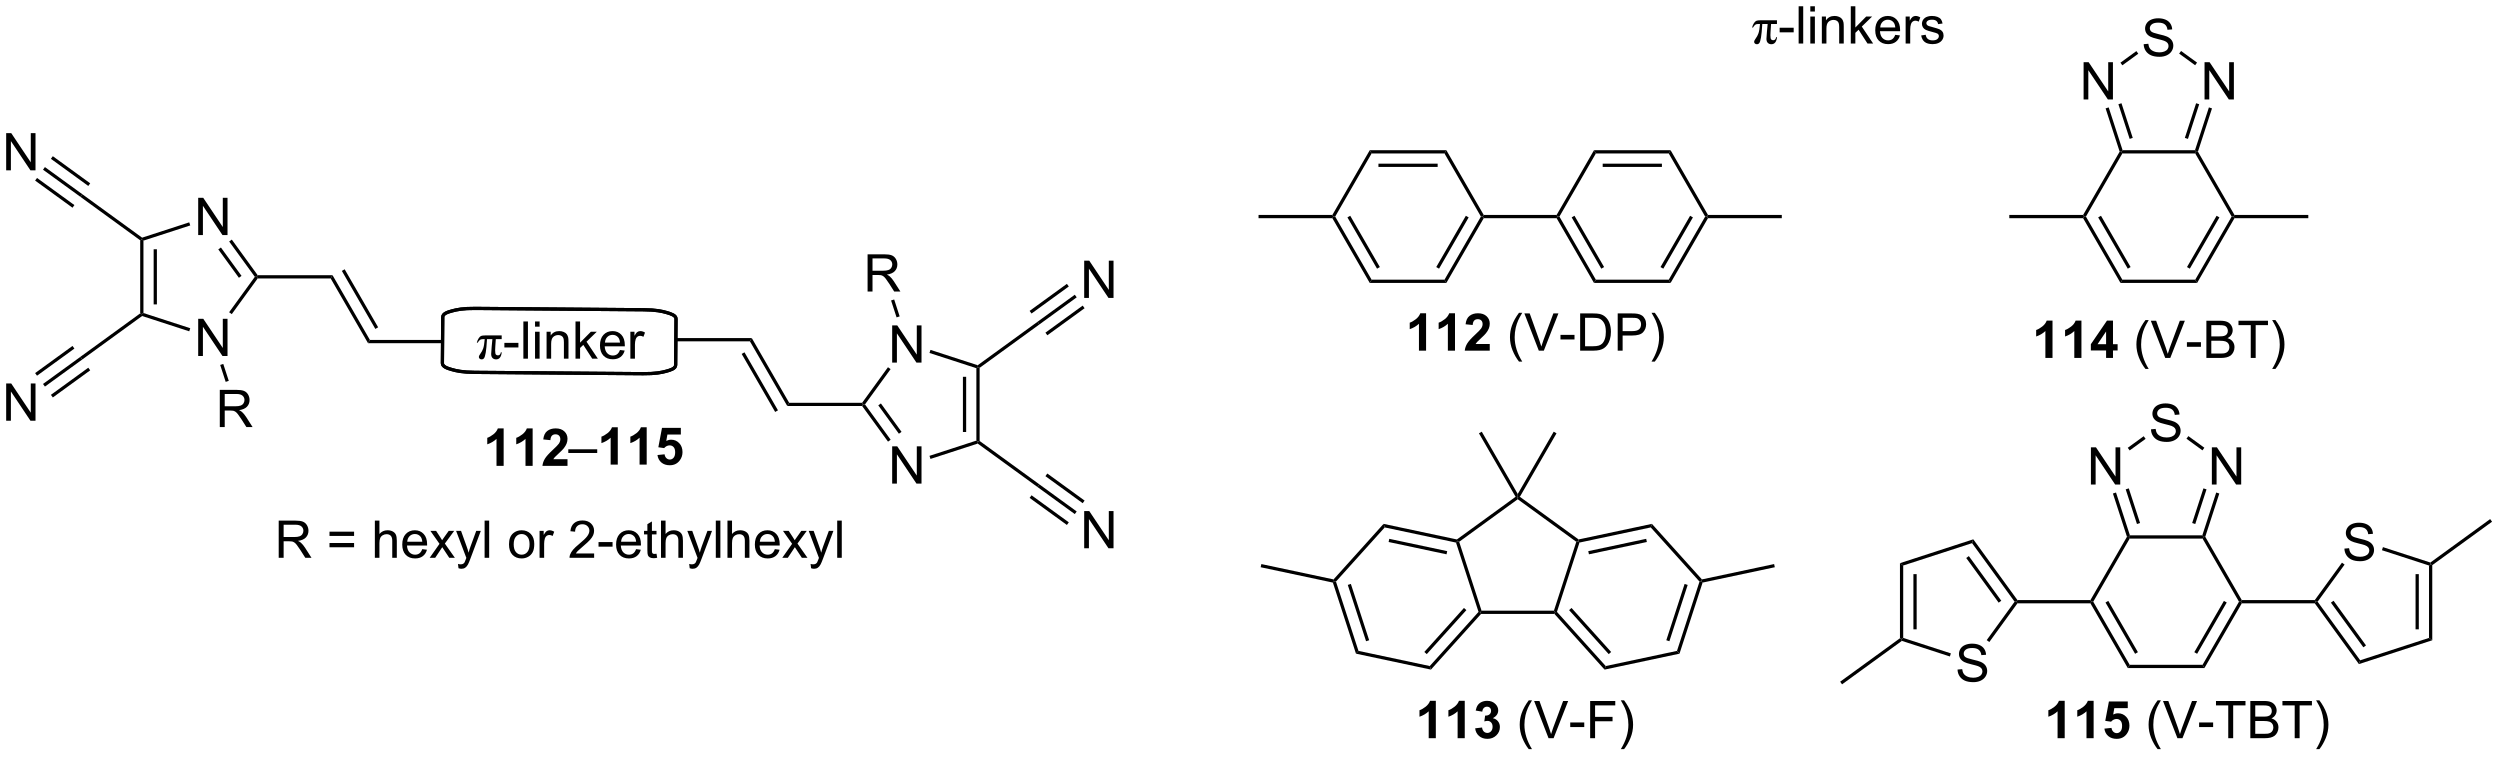 <?xml version="1.0" encoding="UTF-8"?>
<!DOCTYPE svg PUBLIC '-//W3C//DTD SVG 1.0//EN'
          'http://www.w3.org/TR/2001/REC-SVG-20010904/DTD/svg10.dtd'>
<svg stroke-dasharray="none" shape-rendering="auto" xmlns="http://www.w3.org/2000/svg" font-family="'Dialog'" text-rendering="auto" width="90" fill-opacity="1" color-interpolation="auto" color-rendering="auto" preserveAspectRatio="xMidYMid meet" font-size="12px" viewBox="0 0 90 28" fill="black" xmlns:xlink="http://www.w3.org/1999/xlink" stroke="black" image-rendering="auto" stroke-miterlimit="10" stroke-linecap="square" stroke-linejoin="miter" font-style="normal" stroke-width="1" height="28" stroke-dashoffset="0" font-weight="normal" stroke-opacity="1"
><!--Generated by the Batik Graphics2D SVG Generator--><defs id="genericDefs"
  /><g
  ><defs id="defs1"
    ><clipPath clipPathUnits="userSpaceOnUse" id="clipPath1"
      ><path d="M1.273 3.036 L396.656 3.036 L396.656 122.591 L1.273 122.591 L1.273 3.036 Z"
      /></clipPath
      ><clipPath clipPathUnits="userSpaceOnUse" id="clipPath2"
      ><path d="M38.73 7.176 L38.73 123.407 L423.12 123.407 L423.12 7.176 Z"
      /></clipPath
    ></defs
    ><g transform="scale(0.228,0.228) translate(-1.273,-3.036) matrix(1.029,0,0,1.029,-38.565,-4.346)"
    ><path d="M115.998 78.658 L114.902 78.658 L114.902 74.52 Q114.3 75.082 113.483 75.353 L113.483 74.356 Q113.912 74.215 114.415 73.825 Q114.92 73.431 115.108 72.908 L115.998 72.908 L115.998 78.658 ZM120.447 78.658 L119.351 78.658 L119.351 74.52 Q118.749 75.082 117.932 75.353 L117.932 74.356 Q118.361 74.215 118.864 73.825 Q119.369 73.431 119.557 72.908 L120.447 72.908 L120.447 78.658 ZM125.795 77.637 L125.795 78.658 L121.949 78.658 Q122.011 78.08 122.324 77.562 Q122.636 77.043 123.558 76.189 Q124.3 75.496 124.467 75.252 Q124.694 74.911 124.694 74.58 Q124.694 74.213 124.496 74.015 Q124.3 73.817 123.951 73.817 Q123.608 73.817 123.404 74.025 Q123.201 74.231 123.17 74.713 L122.076 74.603 Q122.175 73.697 122.691 73.304 Q123.207 72.908 123.98 72.908 Q124.826 72.908 125.311 73.366 Q125.795 73.822 125.795 74.502 Q125.795 74.887 125.657 75.239 Q125.519 75.588 125.217 75.971 Q125.019 76.223 124.498 76.7 Q123.98 77.176 123.839 77.332 Q123.701 77.489 123.615 77.637 L125.795 77.637 Z" stroke="none" clip-path="url(#clipPath2)"
    /></g
    ><g transform="matrix(0.234,0,0,0.234,-9.068,-1.68)"
    ><path d="M126.182 76.869 L126.182 76.301 L130.632 76.301 L130.632 76.869 L126.182 76.869 Z" stroke="none" clip-path="url(#clipPath2)"
    /></g
    ><g transform="matrix(0.234,0,0,0.234,-9.068,-1.68)"
    ><path d="M133.795 78.658 L132.699 78.658 L132.699 74.52 Q132.097 75.082 131.279 75.353 L131.279 74.356 Q131.709 74.215 132.212 73.825 Q132.717 73.431 132.904 72.908 L133.795 72.908 L133.795 78.658 ZM138.244 78.658 L137.148 78.658 L137.148 74.52 Q136.546 75.082 135.729 75.353 L135.729 74.356 Q136.158 74.215 136.661 73.825 Q137.166 73.431 137.354 72.908 L138.244 72.908 L138.244 78.658 ZM139.902 77.184 L140.996 77.072 Q141.042 77.442 141.272 77.661 Q141.503 77.877 141.803 77.877 Q142.147 77.877 142.384 77.598 Q142.623 77.317 142.623 76.754 Q142.623 76.228 142.386 75.965 Q142.152 75.7 141.772 75.7 Q141.3 75.7 140.925 76.119 L140.035 75.989 L140.597 73.01 L143.498 73.01 L143.498 74.036 L141.428 74.036 L141.256 75.01 Q141.623 74.825 142.006 74.825 Q142.738 74.825 143.246 75.356 Q143.753 75.887 143.753 76.736 Q143.753 77.442 143.342 77.996 Q142.785 78.757 141.792 78.757 Q140.998 78.757 140.498 78.33 Q139.998 77.903 139.902 77.184 Z" stroke="none" clip-path="url(#clipPath2)"
    /></g
    ><g transform="matrix(0.234,0,0,0.234,-9.068,-1.68)"
    ><path d="M95.373 59.978 L95.662 59.478 L107.018 59.478 L107.018 59.978 Z" stroke="none" clip-path="url(#clipPath2)"
    /></g
    ><g stroke-width="0.5" transform="matrix(0.234,0,0,0.234,-9.068,-1.68)"
    ><path fill="none" d="M124.824 54.73 L137.767 54.833 C139.72 54.848 140.611 55.068 141.3 55.262 C141.988 55.457 142.761 55.708 142.756 56.243 L142.7 63.339 C142.696 63.874 141.92 64.113 141.228 64.297 C140.536 64.481 139.642 64.686 137.689 64.67 L111.802 64.465 C109.85 64.45 108.959 64.23 108.27 64.035 C107.581 63.841 106.809 63.59 106.813 63.055 L106.869 55.959 C106.874 55.423 107.65 55.185 108.341 55.001 C109.033 54.817 109.928 54.612 111.88 54.627 Z" clip-path="url(#clipPath2)"
    /></g
    ><g stroke-width="0.5" transform="matrix(0.234,0,0,0.234,-9.068,-1.68)"
    ><path fill="none" d="M124.824 54.73 L137.767 54.833 C139.72 54.848 140.611 55.068 141.3 55.262 C141.988 55.457 142.761 55.708 142.756 56.243 L142.7 63.339 C142.696 63.874 141.92 64.113 141.228 64.297 C140.536 64.481 139.642 64.686 137.689 64.67 L111.802 64.465 C109.85 64.45 108.959 64.23 108.27 64.035 C107.581 63.841 106.809 63.59 106.813 63.055 L106.869 55.959 C106.874 55.423 107.65 55.185 108.341 55.001 C109.033 54.817 109.928 54.612 111.88 54.627 Z" clip-path="url(#clipPath2)"
    /></g
    ><g transform="matrix(0.234,0,0,0.234,-9.068,-1.68)"
    ><path d="M115.934 58.781 L115.934 59.351 L115.028 59.351 L114.95 60.539 Q114.927 60.846 114.927 61.073 Q114.927 61.617 115.052 61.737 Q115.179 61.854 115.359 61.854 Q115.734 61.854 115.804 61.383 L115.945 61.383 Q115.817 62.469 115.078 62.469 Q114.734 62.469 114.525 62.258 Q114.317 62.047 114.317 61.633 Q114.317 61.359 114.398 60.476 L114.505 59.351 L113.677 59.351 Q113.593 60.773 113.479 61.429 Q113.364 62.086 113.223 62.279 Q113.085 62.469 112.848 62.469 Q112.669 62.469 112.544 62.362 Q112.421 62.258 112.421 62.086 Q112.421 61.922 112.632 61.635 Q112.942 61.221 113.093 60.776 Q113.247 60.328 113.325 59.351 L113.059 59.351 Q112.739 59.351 112.567 59.495 Q112.398 59.635 112.247 59.901 L112.106 59.901 Q112.218 59.484 112.398 59.216 Q112.578 58.945 112.768 58.864 Q112.958 58.781 113.442 58.781 L115.934 58.781 Z" stroke="none" clip-path="url(#clipPath2)"
    /></g
    ><g transform="matrix(0.234,0,0,0.234,-9.068,-1.68)"
    ><path d="M116.348 60.64 L116.348 59.932 L118.507 59.932 L118.507 60.64 L116.348 60.64 ZM119.27 62.359 L119.27 56.633 L119.973 56.633 L119.973 62.359 L119.27 62.359 ZM121.066 57.44 L121.066 56.633 L121.769 56.633 L121.769 57.44 L121.066 57.44 ZM121.066 62.359 L121.066 58.211 L121.769 58.211 L121.769 62.359 L121.066 62.359 ZM122.841 62.359 L122.841 58.211 L123.473 58.211 L123.473 58.799 Q123.929 58.117 124.794 58.117 Q125.169 58.117 125.481 58.252 Q125.796 58.385 125.953 58.604 Q126.109 58.823 126.171 59.125 Q126.21 59.32 126.21 59.807 L126.21 62.359 L125.507 62.359 L125.507 59.836 Q125.507 59.406 125.424 59.193 Q125.343 58.979 125.135 58.854 Q124.926 58.726 124.645 58.726 Q124.195 58.726 123.869 59.013 Q123.544 59.297 123.544 60.094 L123.544 62.359 L122.841 62.359 ZM127.292 62.359 L127.292 56.633 L127.995 56.633 L127.995 59.898 L129.66 58.211 L130.571 58.211 L128.985 59.75 L130.73 62.359 L129.863 62.359 L128.493 60.237 L127.995 60.713 L127.995 62.359 L127.292 62.359 ZM134.128 61.023 L134.855 61.112 Q134.683 61.75 134.217 62.101 Q133.753 62.453 133.032 62.453 Q132.12 62.453 131.587 61.893 Q131.055 61.331 131.055 60.32 Q131.055 59.273 131.594 58.695 Q132.133 58.117 132.993 58.117 Q133.824 58.117 134.35 58.685 Q134.878 59.25 134.878 60.276 Q134.878 60.338 134.876 60.463 L131.782 60.463 Q131.821 61.148 132.167 61.513 Q132.516 61.875 133.035 61.875 Q133.423 61.875 133.696 61.672 Q133.969 61.469 134.128 61.023 ZM131.821 59.885 L134.136 59.885 Q134.089 59.362 133.87 59.101 Q133.535 58.695 133.001 58.695 Q132.516 58.695 132.186 59.021 Q131.855 59.344 131.821 59.885 ZM135.731 62.359 L135.731 58.211 L136.364 58.211 L136.364 58.838 Q136.606 58.398 136.809 58.258 Q137.015 58.117 137.262 58.117 Q137.617 58.117 137.984 58.344 L137.742 58.995 Q137.484 58.844 137.226 58.844 Q136.997 58.844 136.812 58.982 Q136.63 59.12 136.551 59.367 Q136.434 59.742 136.434 60.187 L136.434 62.359 L135.731 62.359 Z" stroke="none" clip-path="url(#clipPath2)"
    /></g
    ><g transform="matrix(0.234,0,0,0.234,-9.068,-1.68)"
    ><path d="M142.767 59.687 L142.767 59.187 L154.411 59.187 L154.122 59.687 Z" stroke="none" clip-path="url(#clipPath2)"
    /></g
    ><g transform="matrix(0.234,0,0,0.234,-9.068,-1.68)"
    ><path d="M95.662 59.478 L95.373 59.978 L89.623 50.019 L89.912 49.519 ZM96.929 57.533 L91.777 48.609 L91.344 48.859 L96.496 57.783 Z" stroke="none" clip-path="url(#clipPath2)"
    /></g
    ><g transform="matrix(0.234,0,0,0.234,-9.068,-1.68)"
    ><path d="M89.912 49.519 L89.623 50.019 L78.395 50.019 L78.268 49.769 L78.395 49.519 Z" stroke="none" clip-path="url(#clipPath2)"
    /></g
    ><g transform="matrix(0.234,0,0,0.234,-9.068,-1.68)"
    ><path d="M69.243 43.34 L69.243 37.614 L70.021 37.614 L73.029 42.109 L73.029 37.614 L73.755 37.614 L73.755 43.34 L72.977 43.34 L69.969 38.84 L69.969 43.34 L69.243 43.34 Z" stroke="none" clip-path="url(#clipPath2)"
    /></g
    ><g transform="matrix(0.234,0,0,0.234,-9.068,-1.68)"
    ><path d="M69.243 61.948 L69.243 56.221 L70.021 56.221 L73.029 60.716 L73.029 56.221 L73.755 56.221 L73.755 61.948 L72.977 61.948 L69.969 57.448 L69.969 61.948 L69.243 61.948 Z" stroke="none" clip-path="url(#clipPath2)"
    /></g
    ><g transform="matrix(0.234,0,0,0.234,-9.068,-1.68)"
    ><path d="M78.395 49.519 L78.268 49.769 L77.959 49.769 L74.01 44.334 L74.414 44.04 ZM75.911 49.622 L72.739 45.257 L72.335 45.55 L75.507 49.916 Z" stroke="none" clip-path="url(#clipPath2)"
    /></g
    ><g transform="matrix(0.234,0,0,0.234,-9.068,-1.68)"
    ><path d="M67.865 41.386 L68.02 41.862 L60.821 44.201 L60.571 44.019 L60.615 43.742 Z" stroke="none" clip-path="url(#clipPath2)"
    /></g
    ><g transform="matrix(0.234,0,0,0.234,-9.068,-1.68)"
    ><path d="M60.321 44.147 L60.571 44.019 L60.821 44.201 L60.821 55.337 L60.571 55.519 L60.321 55.392 ZM62.391 45.523 L62.391 54.015 L62.891 54.015 L62.891 45.523 Z" stroke="none" clip-path="url(#clipPath2)"
    /></g
    ><g transform="matrix(0.234,0,0,0.234,-9.068,-1.68)"
    ><path d="M60.615 55.796 L60.571 55.519 L60.821 55.337 L68.02 57.676 L67.865 58.152 Z" stroke="none" clip-path="url(#clipPath2)"
    /></g
    ><g transform="matrix(0.234,0,0,0.234,-9.068,-1.68)"
    ><path d="M74.407 55.508 L74.003 55.214 L77.959 49.769 L78.268 49.769 L78.395 50.019 Z" stroke="none" clip-path="url(#clipPath2)"
    /></g
    ><g transform="matrix(0.234,0,0,0.234,-9.068,-1.68)"
    ><path d="M72.567 72.885 L72.567 67.158 L75.106 67.158 Q75.872 67.158 76.27 67.312 Q76.669 67.466 76.906 67.856 Q77.145 68.247 77.145 68.721 Q77.145 69.33 76.749 69.75 Q76.356 70.166 75.531 70.278 Q75.833 70.424 75.989 70.565 Q76.32 70.869 76.617 71.325 L77.614 72.885 L76.661 72.885 L75.903 71.692 Q75.57 71.177 75.353 70.903 Q75.14 70.63 74.971 70.52 Q74.801 70.411 74.624 70.369 Q74.497 70.341 74.202 70.341 L73.325 70.341 L73.325 72.885 L72.567 72.885 ZM73.325 69.684 L74.952 69.684 Q75.473 69.684 75.765 69.578 Q76.059 69.471 76.21 69.234 Q76.364 68.997 76.364 68.721 Q76.364 68.315 76.067 68.054 Q75.773 67.791 75.137 67.791 L73.325 67.791 L73.325 69.684 Z" stroke="none" clip-path="url(#clipPath2)"
    /></g
    ><g transform="matrix(0.234,0,0,0.234,-9.068,-1.68)"
    ><path d="M72.627 63.325 L73.102 63.171 L73.948 65.773 L73.473 65.928 Z" stroke="none" clip-path="url(#clipPath2)"
    /></g
    ><g transform="matrix(0.234,0,0,0.234,-9.068,-1.68)"
    ><path d="M60.321 55.392 L60.571 55.519 L60.615 55.796 L51.415 62.48 L51.12 62.077 Z" stroke="none" clip-path="url(#clipPath2)"
    /></g
    ><g transform="matrix(0.234,0,0,0.234,-9.068,-1.68)"
    ><path d="M60.615 43.742 L60.571 44.019 L60.321 44.147 L51.12 37.461 L51.415 37.058 Z" stroke="none" clip-path="url(#clipPath2)"
    /></g
    ><g transform="matrix(0.234,0,0,0.234,-9.068,-1.68)"
    ><path d="M154.122 59.687 L154.411 59.187 L160.161 69.146 L159.872 69.646 ZM152.855 61.632 L158.007 70.556 L158.44 70.306 L153.288 61.382 Z" stroke="none" clip-path="url(#clipPath2)"
    /></g
    ><g transform="matrix(0.234,0,0,0.234,-9.068,-1.68)"
    ><path d="M159.872 69.646 L160.161 69.146 L171.389 69.146 L171.517 69.396 L171.389 69.646 Z" stroke="none" clip-path="url(#clipPath2)"
    /></g
    ><g transform="matrix(0.234,0,0,0.234,-9.068,-1.68)"
    ><path d="M176.01 81.575 L176.01 75.848 L176.789 75.848 L179.797 80.343 L179.797 75.848 L180.523 75.848 L180.523 81.575 L179.745 81.575 L176.737 77.075 L176.737 81.575 L176.01 81.575 Z" stroke="none" clip-path="url(#clipPath2)"
    /></g
    ><g transform="matrix(0.234,0,0,0.234,-9.068,-1.68)"
    ><path d="M176.01 62.967 L176.01 57.24 L176.789 57.24 L179.797 61.735 L179.797 57.24 L180.523 57.24 L180.523 62.967 L179.745 62.967 L176.737 58.467 L176.737 62.967 L176.01 62.967 Z" stroke="none" clip-path="url(#clipPath2)"
    /></g
    ><g transform="matrix(0.234,0,0,0.234,-9.068,-1.68)"
    ><path d="M171.389 69.646 L171.517 69.396 L171.826 69.396 L175.775 74.831 L175.37 75.125 ZM173.873 69.543 L177.045 73.908 L177.449 73.615 L174.277 69.249 Z" stroke="none" clip-path="url(#clipPath2)"
    /></g
    ><g transform="matrix(0.234,0,0,0.234,-9.068,-1.68)"
    ><path d="M181.903 77.784 L181.749 77.308 L188.963 74.964 L189.213 75.146 L189.169 75.423 Z" stroke="none" clip-path="url(#clipPath2)"
    /></g
    ><g transform="matrix(0.234,0,0,0.234,-9.068,-1.68)"
    ><path d="M189.463 75.018 L189.213 75.146 L188.963 74.964 L188.963 63.827 L189.213 63.646 L189.463 63.773 ZM187.393 73.642 L187.393 65.15 L186.893 65.15 L186.893 73.642 Z" stroke="none" clip-path="url(#clipPath2)"
    /></g
    ><g transform="matrix(0.234,0,0,0.234,-9.068,-1.68)"
    ><path d="M189.169 63.369 L189.213 63.646 L188.963 63.827 L181.749 61.483 L181.903 61.008 Z" stroke="none" clip-path="url(#clipPath2)"
    /></g
    ><g transform="matrix(0.234,0,0,0.234,-9.068,-1.68)"
    ><path d="M175.363 63.675 L175.768 63.969 L171.826 69.396 L171.517 69.396 L171.389 69.146 Z" stroke="none" clip-path="url(#clipPath2)"
    /></g
    ><g transform="matrix(0.234,0,0,0.234,-9.068,-1.68)"
    ><path d="M189.463 63.773 L189.213 63.646 L189.169 63.369 L198.373 56.682 L198.661 57.091 Z" stroke="none" clip-path="url(#clipPath2)"
    /></g
    ><g transform="matrix(0.234,0,0,0.234,-9.068,-1.68)"
    ><path d="M189.169 75.423 L189.213 75.146 L189.463 75.018 L198.661 81.701 L198.373 82.11 Z" stroke="none" clip-path="url(#clipPath2)"
    /></g
    ><g transform="matrix(0.234,0,0,0.234,-9.068,-1.68)"
    ><path d="M172.227 52.03 L172.227 46.303 L174.767 46.303 Q175.532 46.303 175.931 46.457 Q176.329 46.611 176.566 47.001 Q176.806 47.392 176.806 47.866 Q176.806 48.475 176.41 48.895 Q176.017 49.311 175.191 49.423 Q175.493 49.569 175.649 49.71 Q175.98 50.014 176.277 50.47 L177.274 52.03 L176.321 52.03 L175.563 50.837 Q175.23 50.322 175.014 50.048 Q174.8 49.775 174.631 49.665 Q174.462 49.556 174.285 49.514 Q174.157 49.486 173.863 49.486 L172.985 49.486 L172.985 52.03 L172.227 52.03 ZM172.985 48.829 L174.613 48.829 Q175.134 48.829 175.425 48.723 Q175.72 48.616 175.871 48.379 Q176.024 48.142 176.024 47.866 Q176.024 47.46 175.727 47.199 Q175.433 46.936 174.798 46.936 L172.985 46.936 L172.985 48.829 Z" stroke="none" clip-path="url(#clipPath2)"
    /></g
    ><g transform="matrix(0.234,0,0,0.234,-9.068,-1.68)"
    ><path d="M177.162 55.855 L176.687 56.01 L175.841 53.407 L176.317 53.253 Z" stroke="none" clip-path="url(#clipPath2)"
    /></g
    ><g transform="matrix(0.234,0,0,0.234,-9.068,-1.68)"
    ><path d="M39.702 33.385 L39.702 27.658 L40.48 27.658 L43.488 32.153 L43.488 27.658 L44.215 27.658 L44.215 33.385 L43.436 33.385 L40.428 28.885 L40.428 33.385 L39.702 33.385 Z" stroke="none" clip-path="url(#clipPath2)"
    /></g
    ><g transform="matrix(0.234,0,0,0.234,-9.068,-1.68)"
    ><path d="M51.415 37.058 L51.12 37.461 L45.37 33.288 L45.664 32.884 ZM50.199 38.731 L44.449 34.558 L44.155 34.962 L49.905 39.136 ZM52.629 35.383 L46.879 31.21 L46.585 31.614 L52.335 35.788 Z" stroke="none" clip-path="url(#clipPath2)"
    /></g
    ><g transform="matrix(0.234,0,0,0.234,-9.068,-1.68)"
    ><path d="M39.702 71.904 L39.702 66.177 L40.48 66.177 L43.488 70.672 L43.488 66.177 L44.215 66.177 L44.215 71.904 L43.436 71.904 L40.428 67.404 L40.428 71.904 L39.702 71.904 Z" stroke="none" clip-path="url(#clipPath2)"
    /></g
    ><g transform="matrix(0.234,0,0,0.234,-9.068,-1.68)"
    ><path d="M51.12 62.077 L51.415 62.48 L45.664 66.654 L45.37 66.25 ZM52.335 63.75 L46.585 67.924 L46.879 68.328 L52.629 64.155 ZM49.905 60.403 L44.155 64.576 L44.449 64.98 L50.199 60.807 Z" stroke="none" clip-path="url(#clipPath2)"
    /></g
    ><g transform="matrix(0.234,0,0,0.234,-9.068,-1.68)"
    ><path d="M205.551 91.53 L205.551 85.804 L206.33 85.804 L209.338 90.299 L209.338 85.804 L210.064 85.804 L210.064 91.53 L209.286 91.53 L206.278 87.03 L206.278 91.53 L205.551 91.53 Z" stroke="none" clip-path="url(#clipPath2)"
    /></g
    ><g transform="matrix(0.234,0,0,0.234,-9.068,-1.68)"
    ><path d="M198.373 82.11 L198.661 81.701 L204.398 85.865 L204.104 86.27 ZM199.585 80.434 L205.319 84.596 L205.613 84.191 L199.879 80.029 ZM197.155 83.782 L202.889 87.944 L203.183 87.539 L197.449 83.377 Z" stroke="none" clip-path="url(#clipPath2)"
    /></g
    ><g transform="matrix(0.234,0,0,0.234,-9.068,-1.68)"
    ><path d="M205.551 53.011 L205.551 47.285 L206.33 47.285 L209.338 51.779 L209.338 47.285 L210.064 47.285 L210.064 53.011 L209.286 53.011 L206.278 48.511 L206.278 53.011 L205.551 53.011 Z" stroke="none" clip-path="url(#clipPath2)"
    /></g
    ><g transform="matrix(0.234,0,0,0.234,-9.068,-1.68)"
    ><path d="M198.661 57.091 L198.373 56.682 L204.104 52.522 L204.398 52.926 ZM197.449 55.415 L203.183 51.252 L202.889 50.848 L197.155 55.01 ZM199.879 58.762 L205.613 54.6 L205.319 54.196 L199.585 58.358 Z" stroke="none" clip-path="url(#clipPath2)"
    /></g
    ><g transform="matrix(0.234,0,0,0.234,-9.068,-1.68)"
    ><path d="M261.269 30.291 L260.981 30.791 L249.769 30.791 L249.481 30.291 ZM259.93 32.361 L250.82 32.361 L250.82 32.861 L259.93 32.861 Z" stroke="none" clip-path="url(#clipPath2)"
    /></g
    ><g transform="matrix(0.234,0,0,0.234,-9.068,-1.68)"
    ><path d="M249.481 30.291 L249.769 30.791 L244.164 40.5 L243.875 40.5 L243.731 40.25 Z" stroke="none" clip-path="url(#clipPath2)"
    /></g
    ><g transform="matrix(0.234,0,0,0.234,-9.068,-1.68)"
    ><path d="M243.731 40.75 L243.875 40.5 L244.164 40.5 L249.769 50.209 L249.481 50.709 ZM246.049 40.625 L250.604 48.514 L251.037 48.264 L246.482 40.375 Z" stroke="none" clip-path="url(#clipPath2)"
    /></g
    ><g transform="matrix(0.234,0,0,0.234,-9.068,-1.68)"
    ><path d="M249.481 50.709 L249.769 50.209 L260.981 50.209 L261.269 50.709 Z" stroke="none" clip-path="url(#clipPath2)"
    /></g
    ><g transform="matrix(0.234,0,0,0.234,-9.068,-1.68)"
    ><path d="M261.269 50.709 L260.981 50.209 L266.586 40.5 L266.875 40.5 L267.019 40.75 ZM260.146 48.514 L264.701 40.625 L264.268 40.375 L259.713 48.264 Z" stroke="none" clip-path="url(#clipPath2)"
    /></g
    ><g transform="matrix(0.234,0,0,0.234,-9.068,-1.68)"
    ><path d="M267.019 40.25 L266.875 40.5 L266.586 40.5 L260.981 30.791 L261.269 30.291 Z" stroke="none" clip-path="url(#clipPath2)"
    /></g
    ><g transform="matrix(0.234,0,0,0.234,-9.068,-1.68)"
    ><path d="M267.019 40.75 L266.875 40.5 L267.019 40.25 L278.231 40.25 L278.375 40.5 L278.231 40.75 Z" stroke="none" clip-path="url(#clipPath2)"
    /></g
    ><g transform="matrix(0.234,0,0,0.234,-9.068,-1.68)"
    ><path d="M243.731 40.25 L243.875 40.5 L243.731 40.75 L232.375 40.75 L232.375 40.25 Z" stroke="none" clip-path="url(#clipPath2)"
    /></g
    ><g transform="matrix(0.234,0,0,0.234,-9.068,-1.68)"
    ><path d="M278.231 40.75 L278.375 40.5 L278.664 40.5 L284.269 50.209 L283.981 50.709 ZM280.549 40.625 L285.104 48.514 L285.537 48.264 L280.982 40.375 Z" stroke="none" clip-path="url(#clipPath2)"
    /></g
    ><g transform="matrix(0.234,0,0,0.234,-9.068,-1.68)"
    ><path d="M283.981 50.709 L284.269 50.209 L295.481 50.209 L295.769 50.709 Z" stroke="none" clip-path="url(#clipPath2)"
    /></g
    ><g transform="matrix(0.234,0,0,0.234,-9.068,-1.68)"
    ><path d="M295.769 50.709 L295.481 50.209 L301.086 40.5 L301.375 40.5 L301.519 40.75 ZM294.646 48.514 L299.201 40.625 L298.768 40.375 L294.213 48.264 Z" stroke="none" clip-path="url(#clipPath2)"
    /></g
    ><g transform="matrix(0.234,0,0,0.234,-9.068,-1.68)"
    ><path d="M301.519 40.25 L301.375 40.5 L301.086 40.5 L295.481 30.791 L295.769 30.291 Z" stroke="none" clip-path="url(#clipPath2)"
    /></g
    ><g transform="matrix(0.234,0,0,0.234,-9.068,-1.68)"
    ><path d="M295.769 30.291 L295.481 30.791 L284.269 30.791 L283.981 30.291 ZM294.43 32.361 L285.32 32.361 L285.32 32.861 L294.43 32.861 Z" stroke="none" clip-path="url(#clipPath2)"
    /></g
    ><g transform="matrix(0.234,0,0,0.234,-9.068,-1.68)"
    ><path d="M283.981 30.291 L284.269 30.791 L278.664 40.5 L278.375 40.5 L278.231 40.25 Z" stroke="none" clip-path="url(#clipPath2)"
    /></g
    ><g transform="matrix(0.234,0,0,0.234,-9.068,-1.68)"
    ><path d="M301.519 40.75 L301.375 40.5 L301.519 40.25 L312.875 40.25 L312.875 40.75 Z" stroke="none" clip-path="url(#clipPath2)"
    /></g
    ><g transform="matrix(0.234,0,0,0.234,-9.068,-1.68)"
    ><path d="M262.889 90.171 L262.946 90.438 L262.753 90.653 L251.787 88.322 L251.608 87.773 ZM261.399 91.97 L252.488 90.076 L252.384 90.565 L261.295 92.459 Z" stroke="none" clip-path="url(#clipPath2)"
    /></g
    ><g transform="matrix(0.234,0,0,0.234,-9.068,-1.68)"
    ><path d="M251.608 87.773 L251.787 88.322 L244.285 96.654 L244.003 96.594 L243.913 96.319 Z" stroke="none" clip-path="url(#clipPath2)"
    /></g
    ><g transform="matrix(0.234,0,0,0.234,-9.068,-1.68)"
    ><path d="M243.809 96.808 L244.003 96.594 L244.285 96.654 L247.75 107.316 L247.363 107.745 ZM246.103 97.168 L248.918 105.832 L249.393 105.677 L246.578 97.013 Z" stroke="none" clip-path="url(#clipPath2)"
    /></g
    ><g transform="matrix(0.234,0,0,0.234,-9.068,-1.68)"
    ><path d="M247.363 107.745 L247.75 107.316 L258.716 109.647 L258.894 110.196 Z" stroke="none" clip-path="url(#clipPath2)"
    /></g
    ><g transform="matrix(0.234,0,0,0.234,-9.068,-1.68)"
    ><path d="M258.894 110.196 L258.716 109.647 L266.218 101.316 L266.5 101.376 L266.611 101.626 ZM258.252 107.816 L264.348 101.046 L263.976 100.711 L257.881 107.481 Z" stroke="none" clip-path="url(#clipPath2)"
    /></g
    ><g transform="matrix(0.234,0,0,0.234,-9.068,-1.68)"
    ><path d="M266.682 101.126 L266.5 101.376 L266.218 101.316 L262.753 90.653 L262.946 90.438 L263.24 90.534 Z" stroke="none" clip-path="url(#clipPath2)"
    /></g
    ><g transform="matrix(0.234,0,0,0.234,-9.068,-1.68)"
    ><path d="M266.611 101.626 L266.5 101.376 L266.682 101.126 L277.818 101.126 L278 101.376 L277.889 101.626 Z" stroke="none" clip-path="url(#clipPath2)"
    /></g
    ><g transform="matrix(0.234,0,0,0.234,-9.068,-1.68)"
    ><path d="M243.913 96.319 L244.003 96.594 L243.809 96.808 L232.702 94.447 L232.806 93.958 Z" stroke="none" clip-path="url(#clipPath2)"
    /></g
    ><g transform="matrix(0.234,0,0,0.234,-9.068,-1.68)"
    ><path d="M277.889 101.626 L278 101.376 L278.282 101.316 L285.784 109.647 L285.606 110.196 ZM280.152 101.046 L286.248 107.816 L286.619 107.481 L280.524 100.711 Z" stroke="none" clip-path="url(#clipPath2)"
    /></g
    ><g transform="matrix(0.234,0,0,0.234,-9.068,-1.68)"
    ><path d="M285.606 110.196 L285.784 109.647 L296.75 107.316 L297.137 107.745 Z" stroke="none" clip-path="url(#clipPath2)"
    /></g
    ><g transform="matrix(0.234,0,0,0.234,-9.068,-1.68)"
    ><path d="M297.137 107.745 L296.75 107.316 L300.215 96.654 L300.497 96.594 L300.69 96.808 ZM295.582 105.832 L298.397 97.168 L297.922 97.013 L295.106 105.677 Z" stroke="none" clip-path="url(#clipPath2)"
    /></g
    ><g transform="matrix(0.234,0,0,0.234,-9.068,-1.68)"
    ><path d="M300.587 96.319 L300.497 96.594 L300.215 96.654 L292.713 88.322 L292.892 87.773 Z" stroke="none" clip-path="url(#clipPath2)"
    /></g
    ><g transform="matrix(0.234,0,0,0.234,-9.068,-1.68)"
    ><path d="M292.892 87.773 L292.713 88.322 L281.747 90.653 L281.554 90.438 L281.611 90.171 ZM292.012 90.076 L283.101 91.97 L283.205 92.459 L292.116 90.565 Z" stroke="none" clip-path="url(#clipPath2)"
    /></g
    ><g transform="matrix(0.234,0,0,0.234,-9.068,-1.68)"
    ><path d="M281.26 90.534 L281.554 90.438 L281.747 90.653 L278.282 101.316 L278 101.376 L277.818 101.126 Z" stroke="none" clip-path="url(#clipPath2)"
    /></g
    ><g transform="matrix(0.234,0,0,0.234,-9.068,-1.68)"
    ><path d="M300.69 96.808 L300.497 96.594 L300.587 96.319 L311.694 93.958 L311.798 94.447 Z" stroke="none" clip-path="url(#clipPath2)"
    /></g
    ><g transform="matrix(0.234,0,0,0.234,-9.068,-1.68)"
    ><path d="M263.24 90.534 L262.946 90.438 L262.889 90.171 L271.921 83.609 L272.25 83.679 L272.25 83.988 Z" stroke="none" clip-path="url(#clipPath2)"
    /></g
    ><g transform="matrix(0.234,0,0,0.234,-9.068,-1.68)"
    ><path d="M281.611 90.171 L281.554 90.438 L281.26 90.534 L272.25 83.988 L272.25 83.679 L272.579 83.609 Z" stroke="none" clip-path="url(#clipPath2)"
    /></g
    ><g transform="matrix(0.234,0,0,0.234,-9.068,-1.68)"
    ><path d="M272.25 83.179 L272.25 83.679 L271.921 83.609 L266.284 73.845 L266.716 73.595 Z" stroke="none" clip-path="url(#clipPath2)"
    /></g
    ><g transform="matrix(0.234,0,0,0.234,-9.068,-1.68)"
    ><path d="M272.579 83.609 L272.25 83.679 L272.25 83.179 L277.784 73.595 L278.216 73.845 Z" stroke="none" clip-path="url(#clipPath2)"
    /></g
    ><g transform="matrix(0.234,0,0,0.234,-9.068,-1.68)"
    ><path d="M312.13 10.297 L312.13 10.867 L311.224 10.867 L311.146 12.055 Q311.122 12.362 311.122 12.588 Q311.122 13.133 311.247 13.253 Q311.375 13.37 311.555 13.37 Q311.93 13.37 312 12.898 L312.141 12.898 Q312.013 13.984 311.273 13.984 Q310.93 13.984 310.721 13.773 Q310.513 13.562 310.513 13.148 Q310.513 12.875 310.594 11.992 L310.7 10.867 L309.872 10.867 Q309.789 12.289 309.675 12.945 Q309.56 13.602 309.419 13.794 Q309.281 13.984 309.044 13.984 Q308.865 13.984 308.74 13.878 Q308.617 13.773 308.617 13.602 Q308.617 13.438 308.828 13.151 Q309.138 12.737 309.289 12.292 Q309.443 11.844 309.521 10.867 L309.255 10.867 Q308.935 10.867 308.763 11.01 Q308.594 11.151 308.443 11.417 L308.302 11.417 Q308.414 11 308.594 10.732 Q308.773 10.461 308.964 10.38 Q309.154 10.297 309.638 10.297 L312.13 10.297 Z" stroke="none" clip-path="url(#clipPath2)"
    /></g
    ><g transform="matrix(0.234,0,0,0.234,-9.068,-1.68)"
    ><path d="M312.544 12.156 L312.544 11.448 L314.703 11.448 L314.703 12.156 L312.544 12.156 ZM315.466 13.875 L315.466 8.148 L316.169 8.148 L316.169 13.875 L315.466 13.875 ZM317.262 8.956 L317.262 8.148 L317.965 8.148 L317.965 8.956 L317.262 8.956 ZM317.262 13.875 L317.262 9.727 L317.965 9.727 L317.965 13.875 L317.262 13.875 ZM319.036 13.875 L319.036 9.727 L319.669 9.727 L319.669 10.315 Q320.125 9.633 320.99 9.633 Q321.365 9.633 321.677 9.768 Q321.992 9.901 322.149 10.12 Q322.305 10.338 322.367 10.641 Q322.406 10.836 322.406 11.323 L322.406 13.875 L321.703 13.875 L321.703 11.352 Q321.703 10.922 321.62 10.708 Q321.539 10.495 321.331 10.37 Q321.122 10.242 320.841 10.242 Q320.391 10.242 320.065 10.529 Q319.74 10.812 319.74 11.609 L319.74 13.875 L319.036 13.875 ZM323.488 13.875 L323.488 8.148 L324.191 8.148 L324.191 11.414 L325.856 9.727 L326.767 9.727 L325.181 11.266 L326.926 13.875 L326.059 13.875 L324.689 11.753 L324.191 12.229 L324.191 13.875 L323.488 13.875 ZM330.324 12.539 L331.051 12.628 Q330.879 13.266 330.413 13.617 Q329.949 13.969 329.228 13.969 Q328.316 13.969 327.783 13.409 Q327.251 12.846 327.251 11.836 Q327.251 10.789 327.79 10.211 Q328.329 9.633 329.189 9.633 Q330.02 9.633 330.546 10.2 Q331.074 10.766 331.074 11.792 Q331.074 11.854 331.072 11.979 L327.978 11.979 Q328.017 12.664 328.363 13.029 Q328.712 13.391 329.231 13.391 Q329.618 13.391 329.892 13.188 Q330.165 12.984 330.324 12.539 ZM328.017 11.401 L330.332 11.401 Q330.285 10.878 330.066 10.617 Q329.731 10.211 329.197 10.211 Q328.712 10.211 328.382 10.537 Q328.051 10.859 328.017 11.401 ZM331.927 13.875 L331.927 9.727 L332.56 9.727 L332.56 10.354 Q332.802 9.914 333.005 9.773 Q333.211 9.633 333.458 9.633 Q333.812 9.633 334.18 9.859 L333.938 10.51 Q333.68 10.359 333.422 10.359 Q333.193 10.359 333.008 10.497 Q332.826 10.635 332.747 10.883 Q332.63 11.258 332.63 11.703 L332.63 13.875 L331.927 13.875 ZM334.318 12.635 L335.013 12.526 Q335.07 12.945 335.339 13.169 Q335.607 13.391 336.086 13.391 Q336.57 13.391 336.805 13.193 Q337.039 12.995 337.039 12.729 Q337.039 12.492 336.833 12.354 Q336.688 12.26 336.115 12.117 Q335.341 11.922 335.042 11.779 Q334.742 11.635 334.589 11.385 Q334.435 11.133 334.435 10.828 Q334.435 10.55 334.56 10.315 Q334.688 10.078 334.906 9.922 Q335.07 9.8 335.354 9.716 Q335.638 9.633 335.961 9.633 Q336.451 9.633 336.818 9.773 Q337.188 9.914 337.362 10.154 Q337.539 10.393 337.607 10.797 L336.919 10.891 Q336.872 10.57 336.646 10.391 Q336.422 10.211 336.013 10.211 Q335.529 10.211 335.32 10.372 Q335.115 10.531 335.115 10.745 Q335.115 10.883 335.201 10.992 Q335.286 11.104 335.469 11.18 Q335.576 11.219 336.091 11.359 Q336.836 11.557 337.13 11.685 Q337.427 11.812 337.594 12.055 Q337.763 12.297 337.763 12.656 Q337.763 13.008 337.557 13.318 Q337.352 13.628 336.964 13.8 Q336.578 13.969 336.091 13.969 Q335.281 13.969 334.857 13.633 Q334.435 13.297 334.318 12.635 Z" stroke="none" clip-path="url(#clipPath2)"
    /></g
    ><g transform="matrix(0.234,0,0,0.234,-9.068,-1.68)"
    ><path d="M376.443 30.291 L376.625 30.541 L376.481 30.791 L365.269 30.791 L365.125 30.541 L365.307 30.291 Z" stroke="none" clip-path="url(#clipPath2)"
    /></g
    ><g transform="matrix(0.234,0,0,0.234,-9.068,-1.68)"
    ><path d="M364.853 30.512 L365.125 30.541 L365.269 30.791 L359.664 40.5 L359.375 40.5 L359.231 40.25 Z" stroke="none" clip-path="url(#clipPath2)"
    /></g
    ><g transform="matrix(0.234,0,0,0.234,-9.068,-1.68)"
    ><path d="M359.231 40.75 L359.375 40.5 L359.664 40.5 L365.269 50.209 L364.981 50.709 ZM361.549 40.625 L366.104 48.514 L366.537 48.264 L361.982 40.375 Z" stroke="none" clip-path="url(#clipPath2)"
    /></g
    ><g transform="matrix(0.234,0,0,0.234,-9.068,-1.68)"
    ><path d="M364.981 50.709 L365.269 50.209 L376.481 50.209 L376.769 50.709 Z" stroke="none" clip-path="url(#clipPath2)"
    /></g
    ><g transform="matrix(0.234,0,0,0.234,-9.068,-1.68)"
    ><path d="M376.769 50.709 L376.481 50.209 L382.086 40.5 L382.375 40.5 L382.519 40.75 ZM375.646 48.514 L380.201 40.625 L379.768 40.375 L375.213 48.264 Z" stroke="none" clip-path="url(#clipPath2)"
    /></g
    ><g transform="matrix(0.234,0,0,0.234,-9.068,-1.68)"
    ><path d="M382.519 40.25 L382.375 40.5 L382.086 40.5 L376.481 30.791 L376.625 30.541 L376.897 30.512 Z" stroke="none" clip-path="url(#clipPath2)"
    /></g
    ><g transform="matrix(0.234,0,0,0.234,-9.068,-1.68)"
    ><path d="M382.519 40.75 L382.375 40.5 L382.519 40.25 L393.875 40.25 L393.875 40.75 Z" stroke="none" clip-path="url(#clipPath2)"
    /></g
    ><g transform="matrix(0.234,0,0,0.234,-9.068,-1.68)"
    ><path d="M359.231 40.25 L359.375 40.5 L359.231 40.75 L347.875 40.75 L347.875 40.25 Z" stroke="none" clip-path="url(#clipPath2)"
    /></g
    ><g transform="matrix(0.234,0,0,0.234,-9.068,-1.68)"
    ><path d="M377.913 22.479 L377.913 16.752 L378.692 16.752 L381.7 21.247 L381.7 16.752 L382.426 16.752 L382.426 22.479 L381.647 22.479 L378.64 17.979 L378.64 22.479 L377.913 22.479 Z" stroke="none" clip-path="url(#clipPath2)"
    /></g
    ><g transform="matrix(0.234,0,0,0.234,-9.068,-1.68)"
    ><path d="M368.547 13.978 L369.263 13.915 Q369.312 14.345 369.497 14.621 Q369.685 14.897 370.075 15.066 Q370.466 15.236 370.953 15.236 Q371.388 15.236 371.719 15.108 Q372.052 14.978 372.214 14.754 Q372.375 14.53 372.375 14.264 Q372.375 13.993 372.219 13.793 Q372.062 13.592 371.703 13.454 Q371.474 13.366 370.685 13.176 Q369.896 12.986 369.578 12.819 Q369.169 12.603 368.966 12.285 Q368.766 11.967 368.766 11.572 Q368.766 11.139 369.01 10.762 Q369.258 10.384 369.729 10.189 Q370.203 9.993 370.781 9.993 Q371.419 9.993 371.904 10.199 Q372.391 10.405 372.651 10.803 Q372.914 11.202 372.935 11.704 L372.208 11.759 Q372.148 11.217 371.81 10.941 Q371.474 10.663 370.812 10.663 Q370.125 10.663 369.81 10.915 Q369.497 11.165 369.497 11.522 Q369.497 11.829 369.719 12.03 Q369.938 12.228 370.862 12.439 Q371.786 12.647 372.13 12.803 Q372.63 13.033 372.867 13.387 Q373.107 13.741 373.107 14.202 Q373.107 14.658 372.844 15.064 Q372.583 15.467 372.091 15.694 Q371.602 15.918 370.99 15.918 Q370.211 15.918 369.685 15.691 Q369.161 15.462 368.862 15.009 Q368.562 14.553 368.547 13.978 Z" stroke="none" clip-path="url(#clipPath2)"
    /></g
    ><g transform="matrix(0.234,0,0,0.234,-9.068,-1.68)"
    ><path d="M359.306 22.479 L359.306 16.752 L360.084 16.752 L363.092 21.247 L363.092 16.752 L363.819 16.752 L363.819 22.479 L363.04 22.479 L360.032 17.979 L360.032 22.479 L359.306 22.479 Z" stroke="none" clip-path="url(#clipPath2)"
    /></g
    ><g transform="matrix(0.234,0,0,0.234,-9.068,-1.68)"
    ><path d="M376.897 30.512 L376.625 30.541 L376.443 30.291 L378.584 23.701 L379.06 23.856 ZM375.359 28.548 L377.091 23.216 L376.616 23.062 L374.883 28.393 Z" stroke="none" clip-path="url(#clipPath2)"
    /></g
    ><g transform="matrix(0.234,0,0,0.234,-9.068,-1.68)"
    ><path d="M376.76 16.811 L376.466 17.215 L374.006 15.428 L374.3 15.023 Z" stroke="none" clip-path="url(#clipPath2)"
    /></g
    ><g transform="matrix(0.234,0,0,0.234,-9.068,-1.68)"
    ><path d="M367.426 15.041 L367.72 15.445 L365.268 17.227 L364.974 16.822 Z" stroke="none" clip-path="url(#clipPath2)"
    /></g
    ><g transform="matrix(0.234,0,0,0.234,-9.068,-1.68)"
    ><path d="M362.69 23.856 L363.166 23.701 L365.307 30.291 L365.125 30.541 L364.853 30.512 ZM364.659 23.216 L366.391 28.548 L366.867 28.393 L365.134 23.062 Z" stroke="none" clip-path="url(#clipPath2)"
    /></g
    ><g transform="matrix(0.234,0,0,0.234,-9.068,-1.68)"
    ><path d="M377.568 89.541 L377.75 89.791 L377.606 90.041 L366.394 90.041 L366.25 89.791 L366.432 89.541 Z" stroke="none" clip-path="url(#clipPath2)"
    /></g
    ><g transform="matrix(0.234,0,0,0.234,-9.068,-1.68)"
    ><path d="M365.978 89.762 L366.25 89.791 L366.394 90.041 L360.789 99.75 L360.5 99.75 L360.356 99.5 Z" stroke="none" clip-path="url(#clipPath2)"
    /></g
    ><g transform="matrix(0.234,0,0,0.234,-9.068,-1.68)"
    ><path d="M360.356 100 L360.5 99.75 L360.789 99.75 L366.394 109.459 L366.106 109.959 ZM362.674 99.875 L367.229 107.764 L367.662 107.514 L363.107 99.625 Z" stroke="none" clip-path="url(#clipPath2)"
    /></g
    ><g transform="matrix(0.234,0,0,0.234,-9.068,-1.68)"
    ><path d="M366.106 109.959 L366.394 109.459 L377.606 109.459 L377.894 109.959 Z" stroke="none" clip-path="url(#clipPath2)"
    /></g
    ><g transform="matrix(0.234,0,0,0.234,-9.068,-1.68)"
    ><path d="M377.894 109.959 L377.606 109.459 L383.211 99.75 L383.5 99.75 L383.644 100 ZM376.771 107.764 L381.326 99.875 L380.893 99.625 L376.338 107.514 Z" stroke="none" clip-path="url(#clipPath2)"
    /></g
    ><g transform="matrix(0.234,0,0,0.234,-9.068,-1.68)"
    ><path d="M383.644 99.5 L383.5 99.75 L383.211 99.75 L377.606 90.041 L377.75 89.791 L378.022 89.762 Z" stroke="none" clip-path="url(#clipPath2)"
    /></g
    ><g transform="matrix(0.234,0,0,0.234,-9.068,-1.68)"
    ><path d="M383.644 100 L383.5 99.75 L383.644 99.5 L394.873 99.5 L395 99.75 L394.873 100 Z" stroke="none" clip-path="url(#clipPath2)"
    /></g
    ><g transform="matrix(0.234,0,0,0.234,-9.068,-1.68)"
    ><path d="M360.356 99.5 L360.5 99.75 L360.356 100 L349.127 100 L349 99.75 L349.127 99.5 Z" stroke="none" clip-path="url(#clipPath2)"
    /></g
    ><g transform="matrix(0.234,0,0,0.234,-9.068,-1.68)"
    ><path d="M379.038 81.728 L379.038 76.002 L379.817 76.002 L382.825 80.497 L382.825 76.002 L383.551 76.002 L383.551 81.728 L382.772 81.728 L379.765 77.228 L379.765 81.728 L379.038 81.728 Z" stroke="none" clip-path="url(#clipPath2)"
    /></g
    ><g transform="matrix(0.234,0,0,0.234,-9.068,-1.68)"
    ><path d="M369.672 73.228 L370.388 73.165 Q370.438 73.595 370.622 73.871 Q370.81 74.147 371.2 74.316 Q371.591 74.486 372.078 74.486 Q372.513 74.486 372.844 74.358 Q373.177 74.228 373.339 74.004 Q373.5 73.78 373.5 73.514 Q373.5 73.243 373.344 73.043 Q373.188 72.842 372.828 72.704 Q372.599 72.616 371.81 72.426 Q371.021 72.236 370.703 72.069 Q370.294 71.853 370.091 71.535 Q369.891 71.217 369.891 70.822 Q369.891 70.389 370.135 70.012 Q370.383 69.634 370.854 69.439 Q371.328 69.243 371.906 69.243 Q372.544 69.243 373.029 69.449 Q373.516 69.655 373.776 70.053 Q374.039 70.452 374.06 70.954 L373.333 71.009 Q373.273 70.467 372.935 70.191 Q372.599 69.913 371.938 69.913 Q371.25 69.913 370.935 70.165 Q370.622 70.415 370.622 70.772 Q370.622 71.079 370.844 71.28 Q371.062 71.478 371.987 71.689 Q372.911 71.897 373.255 72.053 Q373.755 72.282 373.992 72.637 Q374.232 72.991 374.232 73.452 Q374.232 73.907 373.969 74.314 Q373.708 74.717 373.216 74.944 Q372.727 75.168 372.115 75.168 Q371.336 75.168 370.81 74.941 Q370.286 74.712 369.987 74.259 Q369.688 73.803 369.672 73.228 Z" stroke="none" clip-path="url(#clipPath2)"
    /></g
    ><g transform="matrix(0.234,0,0,0.234,-9.068,-1.68)"
    ><path d="M360.431 81.728 L360.431 76.002 L361.209 76.002 L364.217 80.497 L364.217 76.002 L364.944 76.002 L364.944 81.728 L364.165 81.728 L361.157 77.228 L361.157 81.728 L360.431 81.728 Z" stroke="none" clip-path="url(#clipPath2)"
    /></g
    ><g transform="matrix(0.234,0,0,0.234,-9.068,-1.68)"
    ><path d="M378.022 89.762 L377.75 89.791 L377.568 89.541 L379.709 82.951 L380.185 83.106 ZM376.484 87.798 L378.216 82.466 L377.741 82.312 L376.008 87.643 Z" stroke="none" clip-path="url(#clipPath2)"
    /></g
    ><g transform="matrix(0.234,0,0,0.234,-9.068,-1.68)"
    ><path d="M377.885 76.061 L377.591 76.465 L375.131 74.678 L375.425 74.273 Z" stroke="none" clip-path="url(#clipPath2)"
    /></g
    ><g transform="matrix(0.234,0,0,0.234,-9.068,-1.68)"
    ><path d="M368.551 74.291 L368.845 74.695 L366.393 76.477 L366.099 76.072 Z" stroke="none" clip-path="url(#clipPath2)"
    /></g
    ><g transform="matrix(0.234,0,0,0.234,-9.068,-1.68)"
    ><path d="M363.815 83.106 L364.291 82.951 L366.432 89.541 L366.25 89.791 L365.978 89.762 ZM365.784 82.466 L367.516 87.798 L367.992 87.643 L366.259 82.312 Z" stroke="none" clip-path="url(#clipPath2)"
    /></g
    ><g transform="matrix(0.234,0,0,0.234,-9.068,-1.68)"
    ><path d="M339.912 110.188 L340.628 110.125 Q340.678 110.555 340.863 110.831 Q341.05 111.107 341.441 111.276 Q341.832 111.445 342.319 111.445 Q342.753 111.445 343.084 111.318 Q343.418 111.188 343.579 110.964 Q343.74 110.74 343.74 110.474 Q343.74 110.203 343.584 110.003 Q343.428 109.802 343.069 109.664 Q342.839 109.576 342.05 109.385 Q341.261 109.195 340.944 109.029 Q340.535 108.813 340.332 108.495 Q340.131 108.177 340.131 107.781 Q340.131 107.349 340.376 106.971 Q340.623 106.594 341.095 106.398 Q341.569 106.203 342.147 106.203 Q342.785 106.203 343.269 106.409 Q343.756 106.615 344.017 107.013 Q344.28 107.412 344.3 107.914 L343.574 107.969 Q343.514 107.427 343.175 107.151 Q342.839 106.873 342.178 106.873 Q341.49 106.873 341.175 107.125 Q340.863 107.375 340.863 107.732 Q340.863 108.039 341.084 108.24 Q341.303 108.438 342.228 108.648 Q343.152 108.857 343.496 109.013 Q343.996 109.242 344.233 109.596 Q344.472 109.951 344.472 110.412 Q344.472 110.867 344.209 111.273 Q343.949 111.677 343.457 111.904 Q342.967 112.128 342.355 112.128 Q341.576 112.128 341.05 111.901 Q340.527 111.672 340.228 111.219 Q339.928 110.763 339.912 110.188 Z" stroke="none" clip-path="url(#clipPath2)"
    /></g
    ><g transform="matrix(0.234,0,0,0.234,-9.068,-1.68)"
    ><path d="M349.127 99.5 L349 99.75 L348.691 99.75 L342.145 90.74 L342.336 90.152 ZM346.644 99.603 L341.652 92.733 L341.248 93.027 L346.239 99.897 Z" stroke="none" clip-path="url(#clipPath2)"
    /></g
    ><g transform="matrix(0.234,0,0,0.234,-9.068,-1.68)"
    ><path d="M342.336 90.152 L342.145 90.74 L331.553 94.182 L331.053 93.818 Z" stroke="none" clip-path="url(#clipPath2)"
    /></g
    ><g transform="matrix(0.234,0,0,0.234,-9.068,-1.68)"
    ><path d="M331.053 93.818 L331.553 94.182 L331.553 105.318 L331.303 105.5 L331.053 105.373 ZM333.123 95.504 L333.123 103.996 L333.623 103.996 L333.623 95.504 Z" stroke="none" clip-path="url(#clipPath2)"
    /></g
    ><g transform="matrix(0.234,0,0,0.234,-9.068,-1.68)"
    ><path d="M331.347 105.777 L331.303 105.5 L331.553 105.318 L338.888 107.702 L338.734 108.177 Z" stroke="none" clip-path="url(#clipPath2)"
    /></g
    ><g transform="matrix(0.234,0,0,0.234,-9.068,-1.68)"
    ><path d="M344.804 105.951 L344.399 105.657 L348.691 99.75 L349 99.75 L349.127 100 Z" stroke="none" clip-path="url(#clipPath2)"
    /></g
    ><g transform="matrix(0.234,0,0,0.234,-9.068,-1.68)"
    ><path d="M399.431 91.58 L400.147 91.518 Q400.197 91.947 400.382 92.223 Q400.569 92.499 400.96 92.669 Q401.351 92.838 401.838 92.838 Q402.272 92.838 402.603 92.71 Q402.937 92.58 403.098 92.356 Q403.26 92.132 403.26 91.867 Q403.26 91.596 403.103 91.395 Q402.947 91.195 402.588 91.057 Q402.358 90.968 401.569 90.778 Q400.78 90.588 400.463 90.421 Q400.054 90.205 399.851 89.888 Q399.65 89.57 399.65 89.174 Q399.65 88.742 399.895 88.364 Q400.142 87.986 400.614 87.791 Q401.088 87.596 401.666 87.596 Q402.304 87.596 402.788 87.802 Q403.275 88.007 403.536 88.406 Q403.799 88.804 403.819 89.307 L403.093 89.361 Q403.033 88.82 402.694 88.544 Q402.358 88.265 401.697 88.265 Q401.01 88.265 400.694 88.518 Q400.382 88.768 400.382 89.124 Q400.382 89.432 400.603 89.632 Q400.822 89.83 401.747 90.041 Q402.671 90.249 403.015 90.406 Q403.515 90.635 403.752 90.989 Q403.991 91.343 403.991 91.804 Q403.991 92.26 403.728 92.666 Q403.468 93.07 402.976 93.296 Q402.486 93.52 401.874 93.52 Q401.095 93.52 400.569 93.294 Q400.046 93.064 399.747 92.611 Q399.447 92.156 399.431 91.58 Z" stroke="none" clip-path="url(#clipPath2)"
    /></g
    ><g transform="matrix(0.234,0,0,0.234,-9.068,-1.68)"
    ><path d="M394.873 100 L395 99.75 L395.309 99.75 L401.855 108.76 L401.664 109.348 ZM397.356 99.897 L402.348 106.767 L402.752 106.473 L397.761 99.603 Z" stroke="none" clip-path="url(#clipPath2)"
    /></g
    ><g transform="matrix(0.234,0,0,0.234,-9.068,-1.68)"
    ><path d="M401.664 109.348 L401.855 108.76 L412.447 105.318 L412.947 105.682 Z" stroke="none" clip-path="url(#clipPath2)"
    /></g
    ><g transform="matrix(0.234,0,0,0.234,-9.068,-1.68)"
    ><path d="M412.947 105.682 L412.447 105.318 L412.447 94.182 L412.697 94 L412.947 94.127 ZM410.877 103.996 L410.877 95.504 L410.377 95.504 L410.377 103.996 Z" stroke="none" clip-path="url(#clipPath2)"
    /></g
    ><g transform="matrix(0.234,0,0,0.234,-9.068,-1.68)"
    ><path d="M412.653 93.723 L412.697 94 L412.447 94.182 L405.206 91.829 L405.36 91.353 Z" stroke="none" clip-path="url(#clipPath2)"
    /></g
    ><g transform="matrix(0.234,0,0,0.234,-9.068,-1.68)"
    ><path d="M399.055 93.744 L399.459 94.038 L395.309 99.75 L395 99.75 L394.873 99.5 Z" stroke="none" clip-path="url(#clipPath2)"
    /></g
    ><g transform="matrix(0.234,0,0,0.234,-9.068,-1.68)"
    ><path d="M331.053 105.373 L331.303 105.5 L331.347 105.777 L322.147 112.462 L321.853 112.057 Z" stroke="none" clip-path="url(#clipPath2)"
    /></g
    ><g transform="matrix(0.234,0,0,0.234,-9.068,-1.68)"
    ><path d="M412.947 94.127 L412.697 94 L412.653 93.723 L421.853 87.038 L422.147 87.443 Z" stroke="none" clip-path="url(#clipPath2)"
    /></g
    ><g transform="matrix(0.234,0,0,0.234,-9.068,-1.68)"
    ><path d="M258.148 61.125 L257.052 61.125 L257.052 56.987 Q256.45 57.55 255.633 57.82 L255.633 56.823 Q256.062 56.682 256.565 56.292 Q257.07 55.898 257.258 55.375 L258.148 55.375 L258.148 61.125 ZM262.598 61.125 L261.501 61.125 L261.501 56.987 Q260.9 57.55 260.082 57.82 L260.082 56.823 Q260.512 56.682 261.014 56.292 Q261.519 55.898 261.707 55.375 L262.598 55.375 L262.598 61.125 ZM267.945 60.104 L267.945 61.125 L264.099 61.125 Q264.161 60.547 264.474 60.029 Q264.786 59.51 265.708 58.656 Q266.45 57.964 266.617 57.719 Q266.844 57.378 266.844 57.047 Q266.844 56.68 266.646 56.482 Q266.45 56.284 266.102 56.284 Q265.758 56.284 265.555 56.492 Q265.352 56.698 265.32 57.18 L264.227 57.07 Q264.325 56.164 264.841 55.771 Q265.357 55.375 266.13 55.375 Q266.977 55.375 267.461 55.833 Q267.945 56.289 267.945 56.969 Q267.945 57.354 267.807 57.706 Q267.669 58.055 267.367 58.438 Q267.169 58.69 266.648 59.167 Q266.13 59.643 265.99 59.8 Q265.852 59.956 265.766 60.104 L267.945 60.104 Z" stroke="none" clip-path="url(#clipPath2)"
    /></g
    ><g transform="matrix(0.234,0,0,0.234,-9.068,-1.68)"
    ><path d="M272.443 62.81 Q271.859 62.075 271.456 61.091 Q271.055 60.104 271.055 59.05 Q271.055 58.12 271.357 57.268 Q271.708 56.281 272.443 55.3 L272.945 55.3 Q272.474 56.112 272.32 56.461 Q272.083 57 271.945 57.586 Q271.779 58.315 271.779 59.055 Q271.779 60.932 272.945 62.81 L272.443 62.81 ZM275.49 61.125 L273.271 55.398 L274.091 55.398 L275.578 59.557 Q275.758 60.057 275.88 60.495 Q276.013 60.026 276.188 59.557 L277.734 55.398 L278.508 55.398 L276.266 61.125 L275.49 61.125 ZM278.826 59.406 L278.826 58.698 L280.984 58.698 L280.984 59.406 L278.826 59.406 ZM281.852 61.125 L281.852 55.398 L283.826 55.398 Q284.492 55.398 284.844 55.479 Q285.336 55.594 285.685 55.891 Q286.138 56.273 286.362 56.87 Q286.586 57.464 286.586 58.229 Q286.586 58.883 286.432 59.388 Q286.281 59.891 286.042 60.221 Q285.805 60.55 285.521 60.74 Q285.24 60.93 284.839 61.029 Q284.438 61.125 283.919 61.125 L281.852 61.125 ZM282.609 60.448 L283.833 60.448 Q284.399 60.448 284.721 60.344 Q285.044 60.237 285.234 60.047 Q285.505 59.776 285.654 59.323 Q285.805 58.867 285.805 58.219 Q285.805 57.32 285.51 56.839 Q285.216 56.354 284.794 56.19 Q284.49 56.073 283.812 56.073 L282.609 56.073 L282.609 60.448 ZM287.629 61.125 L287.629 55.398 L289.79 55.398 Q290.361 55.398 290.66 55.453 Q291.082 55.523 291.366 55.721 Q291.652 55.917 291.827 56.273 Q292.001 56.628 292.001 57.055 Q292.001 57.784 291.535 58.292 Q291.072 58.797 289.856 58.797 L288.387 58.797 L288.387 61.125 L287.629 61.125 ZM288.387 58.12 L289.868 58.12 Q290.603 58.12 290.91 57.846 Q291.22 57.573 291.22 57.078 Q291.22 56.719 291.038 56.464 Q290.856 56.206 290.559 56.125 Q290.368 56.073 289.853 56.073 L288.387 56.073 L288.387 58.12 ZM293.337 62.81 L292.832 62.81 Q294.001 60.932 294.001 59.055 Q294.001 58.32 293.832 57.596 Q293.699 57.01 293.462 56.471 Q293.309 56.12 292.832 55.3 L293.337 55.3 Q294.072 56.281 294.423 57.268 Q294.723 58.12 294.723 59.05 Q294.723 60.104 294.319 61.091 Q293.915 62.075 293.337 62.81 Z" stroke="none" clip-path="url(#clipPath2)"
    /></g
    ><g transform="matrix(0.234,0,0,0.234,-9.068,-1.68)"
    ><path d="M259.648 120.75 L258.552 120.75 L258.552 116.612 Q257.95 117.174 257.133 117.445 L257.133 116.448 Q257.562 116.307 258.065 115.917 Q258.57 115.523 258.758 115 L259.648 115 L259.648 120.75 ZM264.098 120.75 L263.001 120.75 L263.001 116.612 Q262.4 117.174 261.582 117.445 L261.582 116.448 Q262.012 116.307 262.514 115.917 Q263.019 115.523 263.207 115 L264.098 115 L264.098 120.75 ZM265.7 119.229 L266.763 119.102 Q266.812 119.508 267.034 119.724 Q267.258 119.938 267.575 119.938 Q267.914 119.938 268.146 119.68 Q268.38 119.422 268.38 118.984 Q268.38 118.57 268.156 118.328 Q267.935 118.086 267.615 118.086 Q267.404 118.086 267.109 118.167 L267.232 117.273 Q267.677 117.284 267.911 117.081 Q268.146 116.875 268.146 116.534 Q268.146 116.245 267.974 116.073 Q267.802 115.901 267.516 115.901 Q267.234 115.901 267.034 116.096 Q266.836 116.292 266.794 116.667 L265.781 116.495 Q265.888 115.977 266.099 115.667 Q266.312 115.354 266.693 115.177 Q267.075 115 267.547 115 Q268.357 115 268.844 115.516 Q269.247 115.938 269.247 116.469 Q269.247 117.221 268.422 117.672 Q268.914 117.776 269.208 118.143 Q269.505 118.51 269.505 119.031 Q269.505 119.784 268.953 120.318 Q268.404 120.849 267.583 120.849 Q266.805 120.849 266.292 120.401 Q265.781 119.953 265.7 119.229 Z" stroke="none" clip-path="url(#clipPath2)"
    /></g
    ><g transform="matrix(0.234,0,0,0.234,-9.068,-1.68)"
    ><path d="M273.943 122.435 Q273.359 121.701 272.956 120.716 Q272.555 119.729 272.555 118.674 Q272.555 117.745 272.857 116.893 Q273.208 115.906 273.943 114.924 L274.445 114.924 Q273.974 115.737 273.82 116.086 Q273.583 116.625 273.445 117.211 Q273.279 117.94 273.279 118.68 Q273.279 120.557 274.445 122.435 L273.943 122.435 ZM276.99 120.75 L274.771 115.023 L275.591 115.023 L277.078 119.182 Q277.258 119.682 277.38 120.12 Q277.513 119.651 277.688 119.182 L279.234 115.023 L280.008 115.023 L277.766 120.75 L276.99 120.75 ZM280.326 119.031 L280.326 118.323 L282.484 118.323 L282.484 119.031 L280.326 119.031 ZM283.391 120.75 L283.391 115.023 L287.255 115.023 L287.255 115.698 L284.149 115.698 L284.149 117.471 L286.836 117.471 L286.836 118.148 L284.149 118.148 L284.149 120.75 L283.391 120.75 ZM288.611 122.435 L288.106 122.435 Q289.275 120.557 289.275 118.68 Q289.275 117.945 289.106 117.221 Q288.973 116.635 288.736 116.096 Q288.582 115.745 288.106 114.924 L288.611 114.924 Q289.345 115.906 289.697 116.893 Q289.996 117.745 289.996 118.674 Q289.996 119.729 289.592 120.716 Q289.189 121.701 288.611 122.435 Z" stroke="none" clip-path="url(#clipPath2)"
    /></g
    ><g transform="matrix(0.234,0,0,0.234,-9.068,-1.68)"
    ><path d="M81.63 93 L81.63 87.273 L84.169 87.273 Q84.935 87.273 85.333 87.427 Q85.732 87.581 85.969 87.971 Q86.208 88.362 86.208 88.836 Q86.208 89.445 85.812 89.865 Q85.419 90.281 84.594 90.393 Q84.896 90.539 85.052 90.68 Q85.383 90.984 85.68 91.44 L86.677 93 L85.724 93 L84.966 91.807 Q84.633 91.292 84.417 91.018 Q84.203 90.745 84.034 90.635 Q83.865 90.526 83.688 90.484 Q83.56 90.456 83.266 90.456 L82.388 90.456 L82.388 93 L81.63 93 ZM82.388 89.799 L84.016 89.799 Q84.537 89.799 84.828 89.693 Q85.122 89.586 85.273 89.349 Q85.427 89.112 85.427 88.836 Q85.427 88.43 85.13 88.169 Q84.836 87.906 84.201 87.906 L82.388 87.906 L82.388 89.799 ZM93.227 89.633 L89.445 89.633 L89.445 88.977 L93.227 88.977 L93.227 89.633 ZM93.227 91.37 L89.445 91.37 L89.445 90.713 L93.227 90.713 L93.227 91.37 ZM96.423 93 L96.423 87.273 L97.126 87.273 L97.126 89.328 Q97.618 88.758 98.368 88.758 Q98.829 88.758 99.168 88.94 Q99.509 89.12 99.655 89.44 Q99.801 89.76 99.801 90.37 L99.801 93 L99.098 93 L99.098 90.37 Q99.098 89.844 98.868 89.604 Q98.642 89.362 98.223 89.362 Q97.91 89.362 97.634 89.526 Q97.361 89.688 97.243 89.966 Q97.126 90.242 97.126 90.729 L97.126 93 L96.423 93 ZM103.711 91.664 L104.438 91.753 Q104.266 92.391 103.799 92.742 Q103.336 93.094 102.615 93.094 Q101.703 93.094 101.169 92.534 Q100.638 91.971 100.638 90.961 Q100.638 89.914 101.177 89.336 Q101.716 88.758 102.576 88.758 Q103.406 88.758 103.932 89.326 Q104.461 89.891 104.461 90.917 Q104.461 90.979 104.458 91.104 L101.365 91.104 Q101.404 91.789 101.75 92.154 Q102.099 92.516 102.617 92.516 Q103.005 92.516 103.279 92.312 Q103.552 92.109 103.711 91.664 ZM101.404 90.526 L103.719 90.526 Q103.672 90.003 103.453 89.742 Q103.117 89.336 102.583 89.336 Q102.099 89.336 101.768 89.662 Q101.438 89.984 101.404 90.526 ZM104.853 93 L106.368 90.844 L104.965 88.852 L105.845 88.852 L106.481 89.823 Q106.66 90.102 106.769 90.289 Q106.941 90.031 107.087 89.831 L107.785 88.852 L108.626 88.852 L107.191 90.805 L108.736 93 L107.871 93 L107.019 91.711 L106.793 91.362 L105.704 93 L104.853 93 ZM109.29 94.599 L109.212 93.938 Q109.441 94 109.613 94 Q109.848 94 109.988 93.922 Q110.129 93.844 110.22 93.703 Q110.285 93.599 110.434 93.18 Q110.454 93.122 110.496 93.008 L108.923 88.852 L109.681 88.852 L110.543 91.253 Q110.712 91.711 110.845 92.213 Q110.965 91.729 111.134 91.268 L112.019 88.852 L112.723 88.852 L111.144 93.07 Q110.892 93.755 110.751 94.013 Q110.564 94.359 110.322 94.521 Q110.079 94.685 109.743 94.685 Q109.54 94.685 109.29 94.599 ZM113.306 93 L113.306 87.273 L114.009 87.273 L114.009 93 L113.306 93 ZM117.059 90.924 Q117.059 89.773 117.699 89.219 Q118.236 88.758 119.004 88.758 Q119.861 88.758 120.402 89.318 Q120.947 89.878 120.947 90.867 Q120.947 91.667 120.704 92.128 Q120.465 92.586 120.007 92.841 Q119.548 93.094 119.004 93.094 Q118.134 93.094 117.595 92.537 Q117.059 91.977 117.059 90.924 ZM117.783 90.924 Q117.783 91.721 118.129 92.12 Q118.478 92.516 119.004 92.516 Q119.527 92.516 119.874 92.117 Q120.223 91.719 120.223 90.901 Q120.223 90.133 119.874 89.737 Q119.525 89.338 119.004 89.338 Q118.478 89.338 118.129 89.734 Q117.783 90.128 117.783 90.924 ZM121.763 93 L121.763 88.852 L122.396 88.852 L122.396 89.479 Q122.638 89.039 122.841 88.898 Q123.047 88.758 123.294 88.758 Q123.648 88.758 124.016 88.984 L123.773 89.635 Q123.516 89.484 123.258 89.484 Q123.029 89.484 122.844 89.622 Q122.662 89.76 122.583 90.008 Q122.466 90.383 122.466 90.828 L122.466 93 L121.763 93 ZM130.157 92.323 L130.157 93 L126.371 93 Q126.363 92.745 126.454 92.51 Q126.598 92.125 126.915 91.75 Q127.236 91.375 127.837 90.883 Q128.769 90.117 129.098 89.669 Q129.426 89.221 129.426 88.823 Q129.426 88.406 129.126 88.12 Q128.829 87.831 128.348 87.831 Q127.84 87.831 127.535 88.135 Q127.231 88.44 127.228 88.979 L126.504 88.906 Q126.579 88.096 127.064 87.674 Q127.548 87.25 128.363 87.25 Q129.189 87.25 129.668 87.708 Q130.15 88.164 130.15 88.838 Q130.15 89.182 130.009 89.516 Q129.869 89.846 129.54 90.213 Q129.215 90.581 128.457 91.221 Q127.824 91.753 127.644 91.943 Q127.465 92.133 127.348 92.323 L130.157 92.323 ZM130.833 91.281 L130.833 90.573 L132.992 90.573 L132.992 91.281 L130.833 91.281 ZM136.609 91.664 L137.336 91.753 Q137.164 92.391 136.698 92.742 Q136.234 93.094 135.513 93.094 Q134.602 93.094 134.068 92.534 Q133.536 91.971 133.536 90.961 Q133.536 89.914 134.076 89.336 Q134.615 88.758 135.474 88.758 Q136.305 88.758 136.831 89.326 Q137.359 89.891 137.359 90.917 Q137.359 90.979 137.357 91.104 L134.263 91.104 Q134.302 91.789 134.648 92.154 Q134.997 92.516 135.516 92.516 Q135.904 92.516 136.177 92.312 Q136.451 92.109 136.609 91.664 ZM134.302 90.526 L136.617 90.526 Q136.57 90.003 136.352 89.742 Q136.016 89.336 135.482 89.336 Q134.997 89.336 134.667 89.662 Q134.336 89.984 134.302 90.526 ZM139.754 92.37 L139.856 92.992 Q139.559 93.055 139.324 93.055 Q138.941 93.055 138.731 92.935 Q138.519 92.812 138.434 92.615 Q138.348 92.417 138.348 91.784 L138.348 89.398 L137.832 89.398 L137.832 88.852 L138.348 88.852 L138.348 87.823 L139.048 87.401 L139.048 88.852 L139.754 88.852 L139.754 89.398 L139.048 89.398 L139.048 91.823 Q139.048 92.125 139.085 92.211 Q139.121 92.297 139.204 92.349 Q139.29 92.398 139.447 92.398 Q139.564 92.398 139.754 92.37 ZM140.443 93 L140.443 87.273 L141.146 87.273 L141.146 89.328 Q141.638 88.758 142.388 88.758 Q142.849 88.758 143.188 88.94 Q143.529 89.12 143.674 89.44 Q143.82 89.76 143.82 90.37 L143.82 93 L143.117 93 L143.117 90.37 Q143.117 89.844 142.888 89.604 Q142.661 89.362 142.242 89.362 Q141.93 89.362 141.654 89.526 Q141.38 89.688 141.263 89.966 Q141.146 90.242 141.146 90.729 L141.146 93 L140.443 93 ZM144.861 94.599 L144.782 93.938 Q145.012 94 145.184 94 Q145.418 94 145.559 93.922 Q145.699 93.844 145.79 93.703 Q145.856 93.599 146.004 93.18 Q146.025 93.122 146.066 93.008 L144.494 88.852 L145.251 88.852 L146.113 91.253 Q146.282 91.711 146.415 92.213 Q146.535 91.729 146.704 91.268 L147.59 88.852 L148.293 88.852 L146.715 93.07 Q146.462 93.755 146.322 94.013 Q146.134 94.359 145.892 94.521 Q145.65 94.685 145.314 94.685 Q145.111 94.685 144.861 94.599 ZM148.876 93 L148.876 87.273 L149.579 87.273 L149.579 93 L148.876 93 ZM150.669 93 L150.669 87.273 L151.372 87.273 L151.372 89.328 Q151.865 88.758 152.615 88.758 Q153.076 88.758 153.414 88.94 Q153.755 89.12 153.901 89.44 Q154.047 89.76 154.047 90.37 L154.047 93 L153.344 93 L153.344 90.37 Q153.344 89.844 153.115 89.604 Q152.888 89.362 152.469 89.362 Q152.156 89.362 151.88 89.526 Q151.607 89.688 151.49 89.966 Q151.372 90.242 151.372 90.729 L151.372 93 L150.669 93 ZM157.957 91.664 L158.684 91.753 Q158.512 92.391 158.046 92.742 Q157.582 93.094 156.861 93.094 Q155.949 93.094 155.415 92.534 Q154.884 91.971 154.884 90.961 Q154.884 89.914 155.423 89.336 Q155.962 88.758 156.822 88.758 Q157.652 88.758 158.178 89.326 Q158.707 89.891 158.707 90.917 Q158.707 90.979 158.704 91.104 L155.611 91.104 Q155.65 91.789 155.996 92.154 Q156.345 92.516 156.863 92.516 Q157.251 92.516 157.525 92.312 Q157.798 92.109 157.957 91.664 ZM155.65 90.526 L157.965 90.526 Q157.918 90.003 157.699 89.742 Q157.363 89.336 156.829 89.336 Q156.345 89.336 156.014 89.662 Q155.684 89.984 155.65 90.526 ZM159.099 93 L160.615 90.844 L159.211 88.852 L160.091 88.852 L160.727 89.823 Q160.906 90.102 161.016 90.289 Q161.188 90.031 161.333 89.831 L162.031 88.852 L162.872 88.852 L161.438 90.805 L162.982 93 L162.117 93 L161.266 91.711 L161.039 91.362 L159.951 93 L159.099 93 ZM163.536 94.599 L163.458 93.938 Q163.688 94 163.859 94 Q164.094 94 164.234 93.922 Q164.375 93.844 164.466 93.703 Q164.531 93.599 164.68 93.18 Q164.701 93.122 164.742 93.008 L163.169 88.852 L163.927 88.852 L164.789 91.253 Q164.958 91.711 165.091 92.213 Q165.211 91.729 165.38 91.268 L166.266 88.852 L166.969 88.852 L165.391 93.07 Q165.138 93.755 164.997 94.013 Q164.81 94.359 164.568 94.521 Q164.326 94.685 163.99 94.685 Q163.786 94.685 163.536 94.599 ZM167.552 93 L167.552 87.273 L168.255 87.273 L168.255 93 L167.552 93 Z" stroke="none" clip-path="url(#clipPath2)"
    /></g
    ><g transform="matrix(0.234,0,0,0.234,-9.068,-1.68)"
    ><path d="M354.523 62.25 L353.427 62.25 L353.427 58.112 Q352.825 58.675 352.008 58.945 L352.008 57.948 Q352.438 57.807 352.94 57.417 Q353.445 57.023 353.633 56.5 L354.523 56.5 L354.523 62.25 ZM358.973 62.25 L357.876 62.25 L357.876 58.112 Q357.275 58.675 356.457 58.945 L356.457 57.948 Q356.887 57.807 357.389 57.417 Q357.894 57.023 358.082 56.5 L358.973 56.5 L358.973 62.25 ZM362.766 62.25 L362.766 61.096 L360.422 61.096 L360.422 60.135 L362.906 56.5 L363.828 56.5 L363.828 60.133 L364.539 60.133 L364.539 61.096 L363.828 61.096 L363.828 62.25 L362.766 62.25 ZM362.766 60.133 L362.766 58.175 L361.45 60.133 L362.766 60.133 Z" stroke="none" clip-path="url(#clipPath2)"
    /></g
    ><g transform="matrix(0.234,0,0,0.234,-9.068,-1.68)"
    ><path d="M368.818 63.935 Q368.234 63.2 367.831 62.216 Q367.43 61.229 367.43 60.175 Q367.43 59.245 367.732 58.393 Q368.083 57.406 368.818 56.425 L369.32 56.425 Q368.849 57.237 368.695 57.586 Q368.458 58.125 368.32 58.711 Q368.154 59.44 368.154 60.18 Q368.154 62.057 369.32 63.935 L368.818 63.935 ZM371.865 62.25 L369.646 56.523 L370.466 56.523 L371.953 60.682 Q372.133 61.182 372.255 61.62 Q372.388 61.151 372.562 60.682 L374.109 56.523 L374.883 56.523 L372.641 62.25 L371.865 62.25 ZM375.201 60.531 L375.201 59.823 L377.359 59.823 L377.359 60.531 L375.201 60.531 ZM378.195 62.25 L378.195 56.523 L380.344 56.523 Q381 56.523 381.396 56.698 Q381.794 56.87 382.018 57.232 Q382.242 57.594 382.242 57.987 Q382.242 58.354 382.042 58.68 Q381.844 59.003 381.443 59.203 Q381.961 59.354 382.24 59.721 Q382.521 60.089 382.521 60.589 Q382.521 60.992 382.349 61.339 Q382.18 61.682 381.93 61.87 Q381.68 62.057 381.302 62.154 Q380.927 62.25 380.38 62.25 L378.195 62.25 ZM378.953 58.93 L380.193 58.93 Q380.695 58.93 380.914 58.862 Q381.203 58.776 381.349 58.578 Q381.497 58.378 381.497 58.078 Q381.497 57.792 381.359 57.575 Q381.224 57.359 380.969 57.279 Q380.716 57.198 380.099 57.198 L378.953 57.198 L378.953 58.93 ZM378.953 61.573 L380.38 61.573 Q380.747 61.573 380.896 61.547 Q381.156 61.5 381.331 61.391 Q381.508 61.281 381.62 61.073 Q381.734 60.862 381.734 60.589 Q381.734 60.268 381.57 60.034 Q381.406 59.797 381.115 59.7 Q380.826 59.604 380.279 59.604 L378.953 59.604 L378.953 61.573 ZM385.021 62.25 L385.021 57.198 L383.133 57.198 L383.133 56.523 L387.672 56.523 L387.672 57.198 L385.779 57.198 L385.779 62.25 L385.021 62.25 ZM388.822 63.935 L388.316 63.935 Q389.486 62.057 389.486 60.18 Q389.486 59.445 389.316 58.721 Q389.184 58.135 388.947 57.596 Q388.793 57.245 388.316 56.425 L388.822 56.425 Q389.556 57.406 389.908 58.393 Q390.207 59.245 390.207 60.175 Q390.207 61.229 389.803 62.216 Q389.4 63.2 388.822 63.935 Z" stroke="none" clip-path="url(#clipPath2)"
    /></g
    ><g transform="matrix(0.234,0,0,0.234,-9.068,-1.68)"
    ><path d="M356.398 120.75 L355.302 120.75 L355.302 116.612 Q354.7 117.174 353.883 117.445 L353.883 116.448 Q354.312 116.307 354.815 115.917 Q355.32 115.523 355.508 115 L356.398 115 L356.398 120.75 ZM360.848 120.75 L359.751 120.75 L359.751 116.612 Q359.15 117.174 358.332 117.445 L358.332 116.448 Q358.762 116.307 359.264 115.917 Q359.769 115.523 359.957 115 L360.848 115 L360.848 120.75 ZM362.505 119.276 L363.599 119.164 Q363.646 119.534 363.875 119.753 Q364.107 119.969 364.406 119.969 Q364.75 119.969 364.987 119.69 Q365.227 119.409 365.227 118.846 Q365.227 118.32 364.99 118.057 Q364.755 117.792 364.375 117.792 Q363.904 117.792 363.529 118.211 L362.638 118.081 L363.2 115.102 L366.102 115.102 L366.102 116.128 L364.031 116.128 L363.859 117.102 Q364.227 116.917 364.609 116.917 Q365.341 116.917 365.849 117.448 Q366.357 117.979 366.357 118.828 Q366.357 119.534 365.945 120.088 Q365.388 120.849 364.396 120.849 Q363.602 120.849 363.102 120.422 Q362.602 119.995 362.505 119.276 Z" stroke="none" clip-path="url(#clipPath2)"
    /></g
    ><g transform="matrix(0.234,0,0,0.234,-9.068,-1.68)"
    ><path d="M370.693 122.435 Q370.109 121.701 369.706 120.716 Q369.305 119.729 369.305 118.674 Q369.305 117.745 369.607 116.893 Q369.958 115.906 370.693 114.924 L371.195 114.924 Q370.724 115.737 370.57 116.086 Q370.333 116.625 370.195 117.211 Q370.029 117.94 370.029 118.68 Q370.029 120.557 371.195 122.435 L370.693 122.435 ZM373.74 120.75 L371.521 115.023 L372.341 115.023 L373.828 119.182 Q374.008 119.682 374.13 120.12 Q374.263 119.651 374.438 119.182 L375.984 115.023 L376.758 115.023 L374.516 120.75 L373.74 120.75 ZM377.076 119.031 L377.076 118.323 L379.234 118.323 L379.234 119.031 L377.076 119.031 ZM381.56 120.75 L381.56 115.698 L379.672 115.698 L379.672 115.023 L384.211 115.023 L384.211 115.698 L382.318 115.698 L382.318 120.75 L381.56 120.75 ZM384.957 120.75 L384.957 115.023 L387.106 115.023 Q387.762 115.023 388.158 115.198 Q388.556 115.37 388.78 115.732 Q389.004 116.094 389.004 116.487 Q389.004 116.854 388.803 117.18 Q388.606 117.503 388.204 117.703 Q388.723 117.854 389.001 118.221 Q389.283 118.588 389.283 119.088 Q389.283 119.492 389.111 119.838 Q388.941 120.182 388.691 120.37 Q388.441 120.557 388.064 120.654 Q387.689 120.75 387.142 120.75 L384.957 120.75 ZM385.715 117.43 L386.954 117.43 Q387.457 117.43 387.676 117.362 Q387.965 117.276 388.111 117.078 Q388.259 116.878 388.259 116.578 Q388.259 116.292 388.121 116.076 Q387.986 115.859 387.731 115.779 Q387.478 115.698 386.861 115.698 L385.715 115.698 L385.715 117.43 ZM385.715 120.073 L387.142 120.073 Q387.509 120.073 387.658 120.047 Q387.918 120 388.092 119.891 Q388.27 119.781 388.382 119.573 Q388.496 119.362 388.496 119.088 Q388.496 118.768 388.332 118.534 Q388.168 118.297 387.876 118.201 Q387.587 118.104 387.04 118.104 L385.715 118.104 L385.715 120.073 ZM391.783 120.75 L391.783 115.698 L389.895 115.698 L389.895 115.023 L394.434 115.023 L394.434 115.698 L392.54 115.698 L392.54 120.75 L391.783 120.75 ZM395.583 122.435 L395.078 122.435 Q396.247 120.557 396.247 118.68 Q396.247 117.945 396.078 117.221 Q395.945 116.635 395.708 116.096 Q395.555 115.745 395.078 114.924 L395.583 114.924 Q396.318 115.906 396.669 116.893 Q396.969 117.745 396.969 118.674 Q396.969 119.729 396.565 120.716 Q396.161 121.701 395.583 122.435 Z" stroke="none" clip-path="url(#clipPath2)"
    /></g
  ></g
></svg
>
